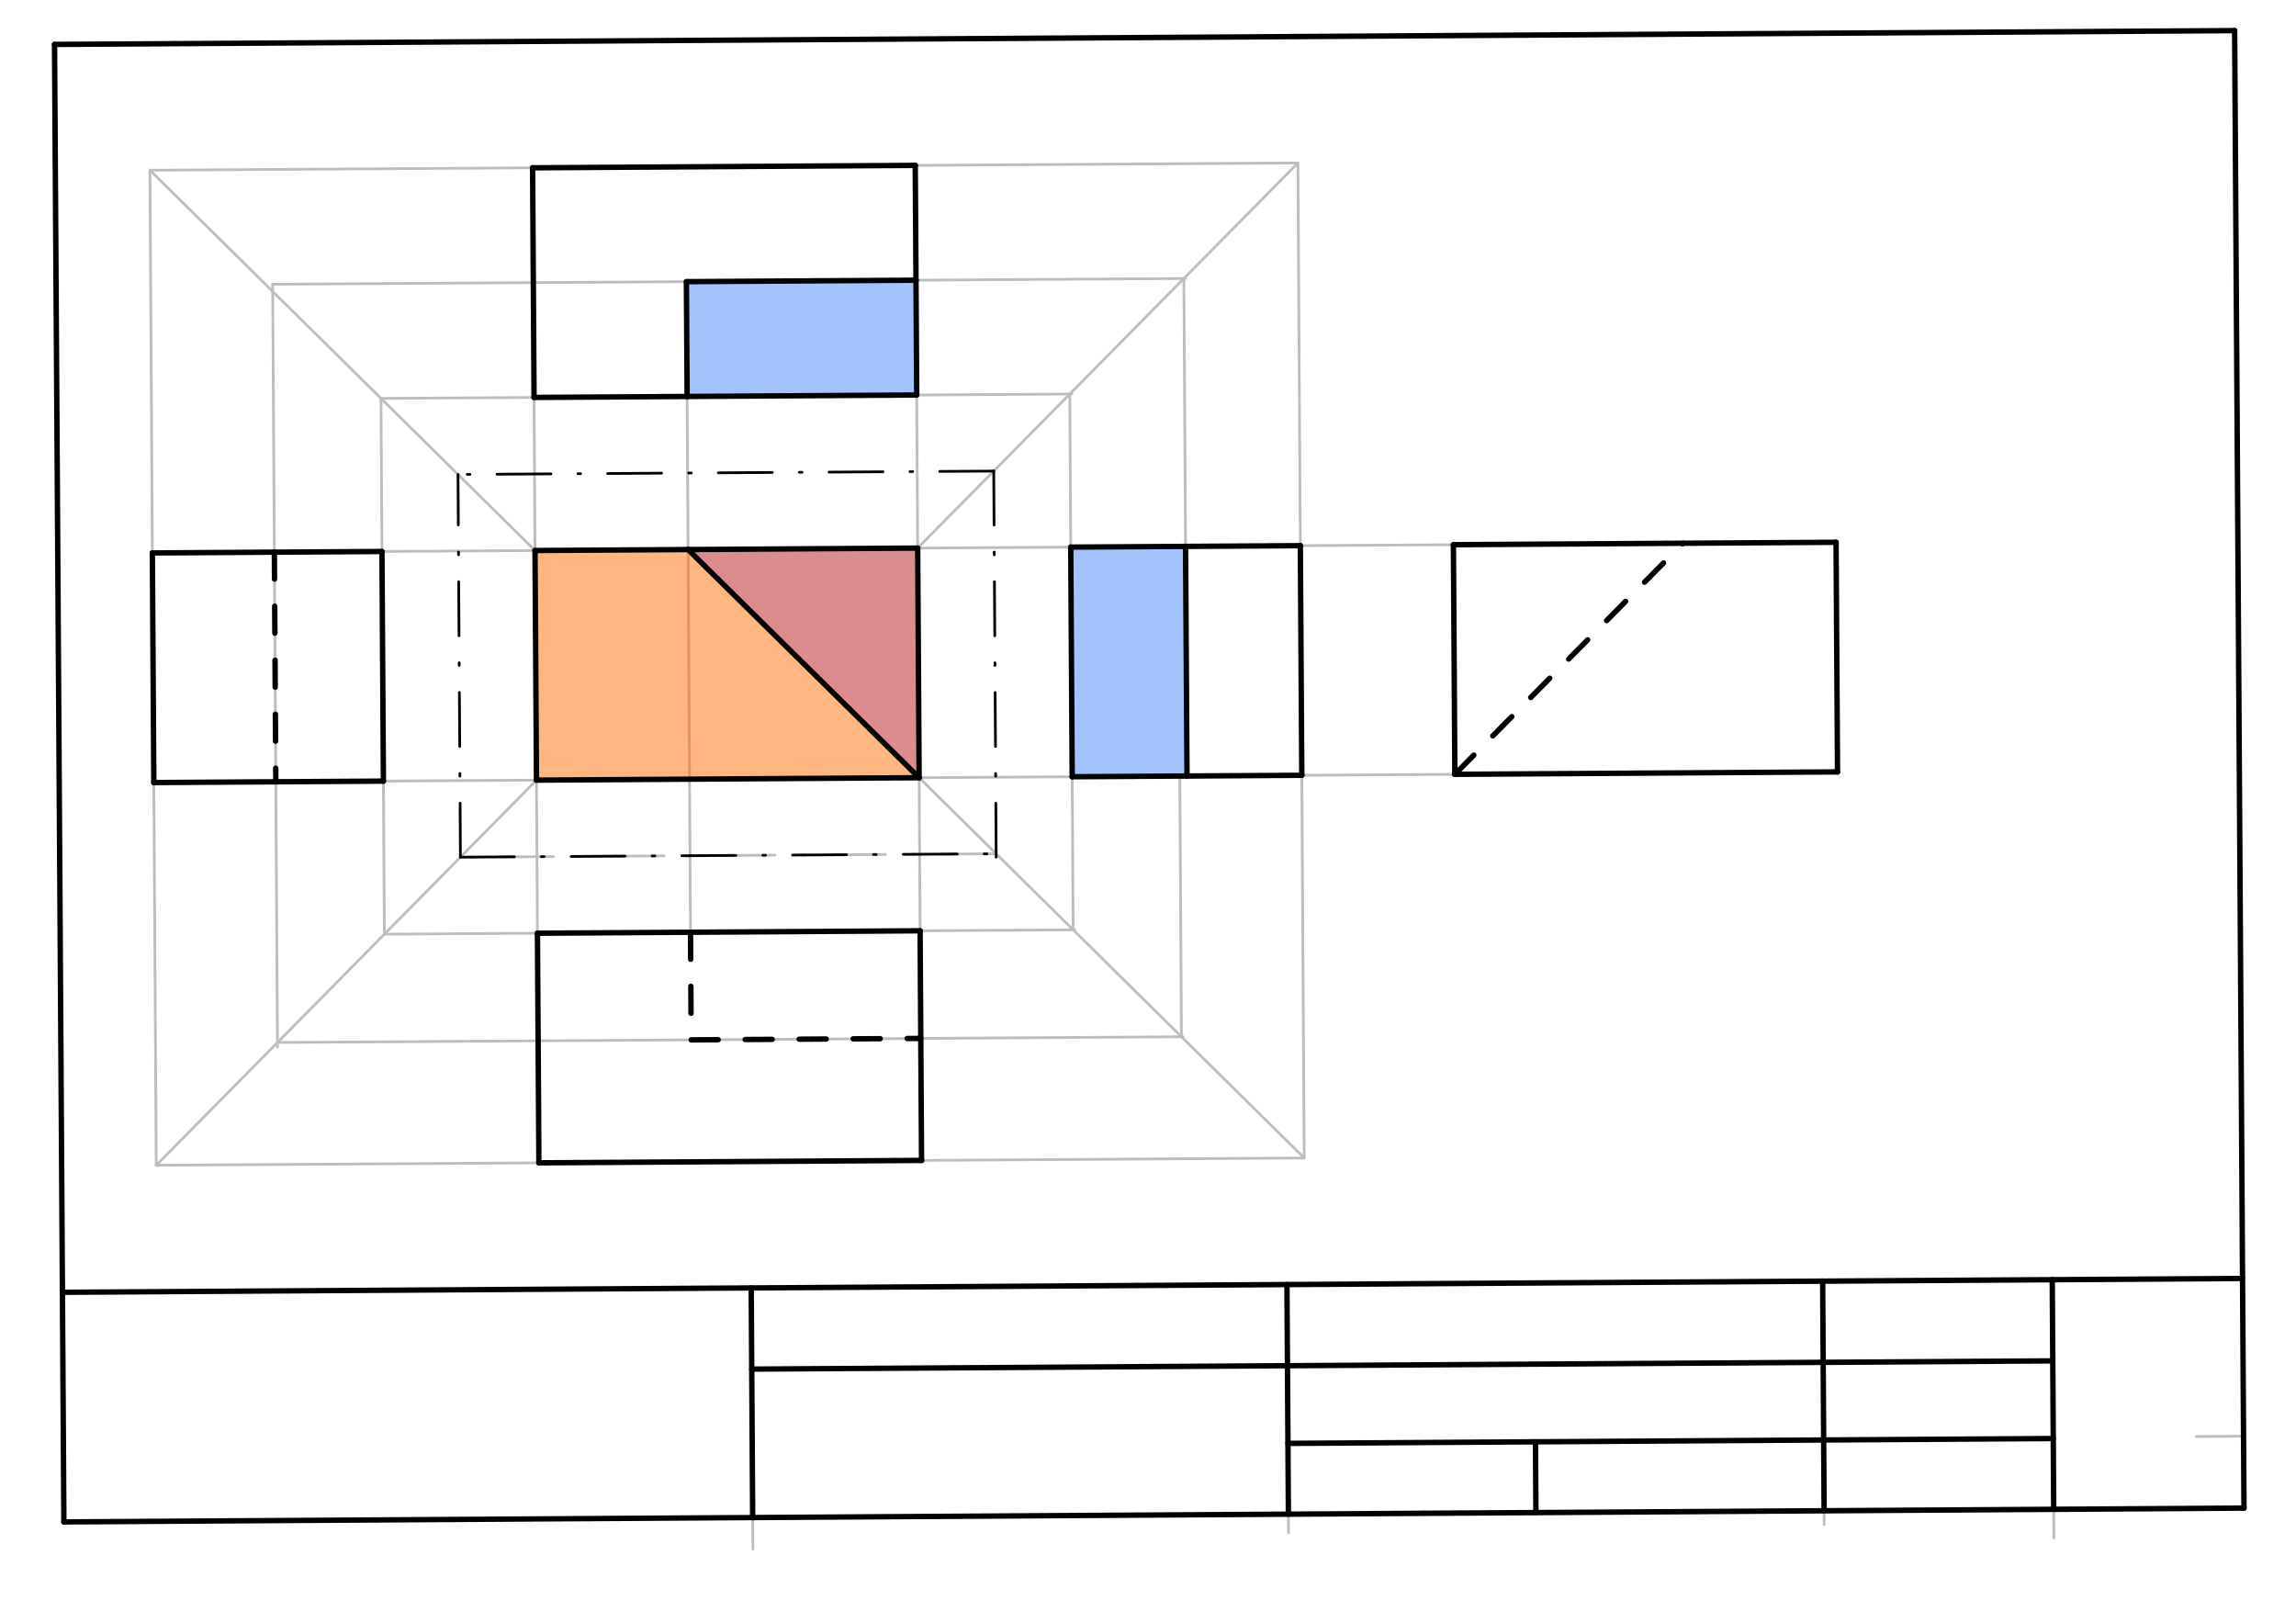 <svg xmlns="http://www.w3.org/2000/svg" class="svg--1it" height="100%" preserveAspectRatio="xMidYMid meet" viewBox="0 0 850.394 600.945" width="100%"><defs><marker id="marker-arrow" markerHeight="16" markerUnits="userSpaceOnUse" markerWidth="24" orient="auto-start-reverse" refX="24" refY="4" viewBox="0 0 24 8"><path d="M 0 0 L 24 4 L 0 8 z" stroke="inherit"></path></marker></defs><g class="aux-layer--1FB"><g class="element--2qn"><line stroke="#BDBDBD" stroke-dasharray="none" stroke-linecap="round" stroke-width="1" x1="813.493" x2="830.965" y1="531.993" y2="531.882"></line></g><g class="element--2qn"><line stroke="#BDBDBD" stroke-dasharray="none" stroke-linecap="round" stroke-width="1" x1="278.427" x2="278.849" y1="507.033" y2="573.698"></line></g><g class="element--2qn"><line stroke="#BDBDBD" stroke-dasharray="none" stroke-linecap="round" stroke-width="1" x1="477.081" x2="477.239" y1="542.601" y2="567.651"></line></g><g class="element--2qn"><line stroke="#BDBDBD" stroke-dasharray="none" stroke-linecap="round" stroke-width="1" x1="675.649" x2="675.403" y1="564.585" y2="525.612"></line></g><g class="element--2qn"><line stroke="#BDBDBD" stroke-dasharray="none" stroke-linecap="round" stroke-width="1" x1="760.551" x2="760.722" y1="542.535" y2="569.572"></line></g><g class="element--2qn"><line stroke="#BDBDBD" stroke-dasharray="none" stroke-linecap="round" stroke-width="1" x1="56.702" x2="56.432" y1="247.292" y2="204.773"></line></g><g class="element--2qn"><line stroke="#BDBDBD" stroke-dasharray="none" stroke-linecap="round" stroke-width="1" x1="56.702" x2="56.971" y1="247.292" y2="289.811"></line></g><g class="element--2qn"><line stroke="#BDBDBD" stroke-dasharray="none" stroke-linecap="round" stroke-width="1" x1="142.008" x2="141.47" y1="289.273" y2="204.235"></line></g><g class="element--2qn"><line stroke="#BDBDBD" stroke-dasharray="none" stroke-linecap="round" stroke-width="1" x1="198.7" x2="198.162" y1="288.914" y2="203.876"></line></g><g class="element--2qn"><line stroke="#BDBDBD" stroke-dasharray="none" stroke-linecap="round" stroke-width="1" x1="340.43" x2="339.891" y1="288.017" y2="202.979"></line></g><g class="element--2qn"><line stroke="#BDBDBD" stroke-dasharray="none" stroke-linecap="round" stroke-width="1" x1="397.121" x2="396.583" y1="287.658" y2="202.62"></line></g><g class="element--2qn"><line stroke="#BDBDBD" stroke-dasharray="none" stroke-linecap="round" stroke-width="1" x1="482.159" x2="481.621" y1="287.12" y2="202.082"></line></g><g class="element--2qn"><line stroke="#BDBDBD" stroke-dasharray="none" stroke-linecap="round" stroke-width="1" x1="538.851" x2="538.313" y1="286.761" y2="201.723"></line></g><g class="element--2qn"><line stroke="#BDBDBD" stroke-dasharray="none" stroke-linecap="round" stroke-width="1" x1="538.851" x2="680.58" y1="286.761" y2="285.864"></line></g><g class="element--2qn"><line stroke="#BDBDBD" stroke-dasharray="none" stroke-linecap="round" stroke-width="1" x1="680.58" x2="680.042" y1="285.864" y2="200.826"></line></g><g class="element--2qn"><line stroke="#9E9E9E" stroke-dasharray="none" stroke-linecap="round" stroke-width="1" x1="56.971" x2="56.432" y1="289.811" y2="204.773"></line></g><g class="element--2qn"><line stroke="#9E9E9E" stroke-dasharray="none" stroke-linecap="round" stroke-width="1" x1="56.432" x2="141.47" y1="204.773" y2="204.235"></line></g><g class="element--2qn"><line stroke="#9E9E9E" stroke-dasharray="none" stroke-linecap="round" stroke-width="1" x1="141.47" x2="142.008" y1="204.235" y2="289.273"></line></g><g class="element--2qn"><line stroke="#9E9E9E" stroke-dasharray="none" stroke-linecap="round" stroke-width="1" x1="142.008" x2="56.971" y1="289.273" y2="289.811"></line></g><g class="element--2qn"><line stroke="#9E9E9E" stroke-dasharray="none" stroke-linecap="round" stroke-width="1" x1="198.7" x2="198.162" y1="288.914" y2="203.876"></line></g><g class="element--2qn"><line stroke="#9E9E9E" stroke-dasharray="none" stroke-linecap="round" stroke-width="1" x1="198.162" x2="339.891" y1="203.876" y2="202.979"></line></g><g class="element--2qn"><line stroke="#9E9E9E" stroke-dasharray="none" stroke-linecap="round" stroke-width="1" x1="339.891" x2="340.43" y1="202.979" y2="288.017"></line></g><g class="element--2qn"><line stroke="#9E9E9E" stroke-dasharray="none" stroke-linecap="round" stroke-width="1" x1="340.43" x2="198.7" y1="288.017" y2="288.914"></line></g><g class="element--2qn"><line stroke="#9E9E9E" stroke-dasharray="none" stroke-linecap="round" stroke-width="1" x1="396.583" x2="397.121" y1="202.62" y2="287.658"></line></g><g class="element--2qn"><line stroke="#9E9E9E" stroke-dasharray="none" stroke-linecap="round" stroke-width="1" x1="397.121" x2="482.159" y1="287.658" y2="287.12"></line></g><g class="element--2qn"><line stroke="#9E9E9E" stroke-dasharray="none" stroke-linecap="round" stroke-width="1" x1="482.159" x2="481.621" y1="287.12" y2="202.082"></line></g><g class="element--2qn"><line stroke="#9E9E9E" stroke-dasharray="none" stroke-linecap="round" stroke-width="1" x1="396.583" x2="481.621" y1="202.62" y2="202.082"></line></g><g class="element--2qn"><line stroke="#9E9E9E" stroke-dasharray="none" stroke-linecap="round" stroke-width="1" x1="538.313" x2="538.851" y1="201.723" y2="286.761"></line></g><g class="element--2qn"><line stroke="#9E9E9E" stroke-dasharray="none" stroke-linecap="round" stroke-width="1" x1="538.851" x2="680.58" y1="286.761" y2="285.864"></line></g><g class="element--2qn"><line stroke="#9E9E9E" stroke-dasharray="none" stroke-linecap="round" stroke-width="1" x1="680.58" x2="680.042" y1="285.864" y2="200.826"></line></g><g class="element--2qn"><line stroke="#9E9E9E" stroke-dasharray="none" stroke-linecap="round" stroke-width="1" x1="680.042" x2="538.313" y1="200.826" y2="201.723"></line></g><g class="element--2qn"><line stroke="#BDBDBD" stroke-dasharray="none" stroke-linecap="round" stroke-width="1" x1="339.891" x2="338.994" y1="202.979" y2="61.25"></line></g><g class="element--2qn"><line stroke="#BDBDBD" stroke-dasharray="none" stroke-linecap="round" stroke-width="1" x1="198.162" x2="197.803" y1="203.876" y2="147.184"></line></g><g class="element--2qn"><line stroke="#BDBDBD" stroke-dasharray="none" stroke-linecap="round" stroke-width="1" x1="197.803" x2="339.532" y1="147.184" y2="146.287"></line></g><g class="element--2qn"><line stroke="#BDBDBD" stroke-dasharray="none" stroke-linecap="round" stroke-width="1" x1="197.803" x2="197.265" y1="147.184" y2="62.147"></line></g><g class="element--2qn"><line stroke="#BDBDBD" stroke-dasharray="none" stroke-linecap="round" stroke-width="1" x1="197.265" x2="338.994" y1="62.147" y2="61.25"></line></g><g class="element--2qn"><line stroke="#BDBDBD" stroke-dasharray="none" stroke-linecap="round" stroke-width="1" x1="481.621" x2="480.724" y1="202.082" y2="60.353"></line></g><g class="element--2qn"><line stroke="#BDBDBD" stroke-dasharray="none" stroke-linecap="round" stroke-width="1" x1="339.891" x2="480.724" y1="202.979" y2="60.353"></line></g><g class="element--2qn"><line stroke="#BDBDBD" stroke-dasharray="none" stroke-linecap="round" stroke-width="1" x1="339.532" x2="396.965" y1="146.287" y2="145.924"></line></g><g class="element--2qn"><line stroke="#BDBDBD" stroke-dasharray="none" stroke-linecap="round" stroke-width="1" x1="338.994" x2="480.724" y1="61.25" y2="60.353"></line></g><g class="element--2qn"><line stroke="#BDBDBD" stroke-dasharray="none" stroke-linecap="round" stroke-width="1" x1="396.583" x2="396.224" y1="202.62" y2="145.929"></line></g><g class="element--2qn"><line stroke="#BDBDBD" stroke-dasharray="none" stroke-linecap="round" stroke-width="1" x1="197.265" x2="55.535" y1="62.147" y2="63.044"></line></g><g class="element--2qn"><line stroke="#BDBDBD" stroke-dasharray="none" stroke-linecap="round" stroke-width="1" x1="56.432" x2="55.535" y1="204.773" y2="63.044"></line></g><g class="element--2qn"><line stroke="#BDBDBD" stroke-dasharray="none" stroke-linecap="round" stroke-width="1" x1="198.162" x2="55.535" y1="203.876" y2="63.044"></line></g><g class="element--2qn"><line stroke="#BDBDBD" stroke-dasharray="none" stroke-linecap="round" stroke-width="1" x1="197.803" x2="141.398" y1="147.184" y2="147.541"></line></g><g class="element--2qn"><line stroke="#BDBDBD" stroke-dasharray="none" stroke-linecap="round" stroke-width="1" x1="141.47" x2="141.111" y1="204.235" y2="147.543"></line></g><g class="element--2qn"><line stroke="#BDBDBD" stroke-dasharray="none" stroke-linecap="round" stroke-width="1" x1="340.43" x2="341.327" y1="288.017" y2="429.746"></line></g><g class="element--2qn"><line stroke="#BDBDBD" stroke-dasharray="none" stroke-linecap="round" stroke-width="1" x1="198.7" x2="199.059" y1="288.914" y2="345.606"></line></g><g class="element--2qn"><line stroke="#BDBDBD" stroke-dasharray="none" stroke-linecap="round" stroke-width="1" x1="199.059" x2="340.788" y1="345.606" y2="344.709"></line></g><g class="element--2qn"><line stroke="#BDBDBD" stroke-dasharray="none" stroke-linecap="round" stroke-width="1" x1="341.327" x2="199.597" y1="429.746" y2="430.643"></line></g><g class="element--2qn"><line stroke="#BDBDBD" stroke-dasharray="none" stroke-linecap="round" stroke-width="1" x1="199.059" x2="199.597" y1="345.606" y2="430.643"></line></g><g class="element--2qn"><line stroke="#BDBDBD" stroke-dasharray="none" stroke-linecap="round" stroke-width="1" x1="482.159" x2="483.056" y1="287.12" y2="428.849"></line></g><g class="element--2qn"><line stroke="#BDBDBD" stroke-dasharray="none" stroke-linecap="round" stroke-width="1" x1="341.327" x2="483.056" y1="429.746" y2="428.849"></line></g><g class="element--2qn"><line stroke="#BDBDBD" stroke-dasharray="none" stroke-linecap="round" stroke-width="1" x1="340.43" x2="483.056" y1="288.017" y2="428.849"></line></g><g class="element--2qn"><line stroke="#BDBDBD" stroke-dasharray="none" stroke-linecap="round" stroke-width="1" x1="199.597" x2="57.868" y1="430.643" y2="431.54"></line></g><g class="element--2qn"><line stroke="#BDBDBD" stroke-dasharray="none" stroke-linecap="round" stroke-width="1" x1="56.971" x2="57.868" y1="289.811" y2="431.54"></line></g><g class="element--2qn"><line stroke="#BDBDBD" stroke-dasharray="none" stroke-linecap="round" stroke-width="1" x1="198.7" x2="57.868" y1="288.914" y2="431.54"></line></g><g class="element--2qn"><line stroke="#BDBDBD" stroke-dasharray="none" stroke-linecap="round" stroke-width="1" x1="199.059" x2="142.367" y1="345.606" y2="345.964"></line></g><g class="element--2qn"><line stroke="#BDBDBD" stroke-dasharray="none" stroke-linecap="round" stroke-width="1" x1="142.008" x2="142.367" y1="289.273" y2="345.964"></line></g><g class="element--2qn"><line stroke="#BDBDBD" stroke-dasharray="none" stroke-linecap="round" stroke-width="1" x1="340.788" x2="398.085" y1="344.709" y2="344.346"></line></g><g class="element--2qn"><line stroke="#BDBDBD" stroke-dasharray="none" stroke-linecap="round" stroke-width="1" x1="397.121" x2="397.48" y1="287.658" y2="344.35"></line></g><g class="element--2qn"><line stroke="#9E9E9E" stroke-dasharray="none" stroke-linecap="round" stroke-width="1" x1="199.059" x2="340.788" y1="345.606" y2="344.709"></line></g><g class="element--2qn"><line stroke="#9E9E9E" stroke-dasharray="none" stroke-linecap="round" stroke-width="1" x1="340.788" x2="341.327" y1="344.709" y2="429.746"></line></g><g class="element--2qn"><line stroke="#9E9E9E" stroke-dasharray="none" stroke-linecap="round" stroke-width="1" x1="341.327" x2="199.597" y1="429.746" y2="430.643"></line></g><g class="element--2qn"><line stroke="#9E9E9E" stroke-dasharray="none" stroke-linecap="round" stroke-width="1" x1="199.597" x2="199.059" y1="430.643" y2="345.606"></line></g><g class="element--2qn"><line stroke="#9E9E9E" stroke-dasharray="none" stroke-linecap="round" stroke-width="1" x1="197.803" x2="197.265" y1="147.184" y2="62.147"></line></g><g class="element--2qn"><line stroke="#9E9E9E" stroke-dasharray="none" stroke-linecap="round" stroke-width="1" x1="197.265" x2="338.994" y1="62.147" y2="61.25"></line></g><g class="element--2qn"><line stroke="#9E9E9E" stroke-dasharray="none" stroke-linecap="round" stroke-width="1" x1="338.994" x2="339.532" y1="61.25" y2="146.287"></line></g><g class="element--2qn"><line stroke="#9E9E9E" stroke-dasharray="none" stroke-linecap="round" stroke-width="1" x1="339.532" x2="197.803" y1="146.287" y2="147.184"></line></g><g class="element--2qn"><line stroke="#BDBDBD" stroke-dasharray="none" stroke-linecap="round" stroke-width="1" x1="339.891" x2="538.313" y1="202.979" y2="201.723"></line></g><g class="element--2qn"><line stroke="#BDBDBD" stroke-dasharray="none" stroke-linecap="round" stroke-width="1" x1="340.43" x2="538.851" y1="288.017" y2="286.761"></line></g><g class="element--2qn"><line stroke="#BDBDBD" stroke-dasharray="none" stroke-linecap="round" stroke-width="1" x1="142.008" x2="198.7" y1="289.273" y2="288.914"></line></g><g class="element--2qn"><line stroke="#BDBDBD" stroke-dasharray="none" stroke-linecap="round" stroke-width="1" x1="198.162" x2="141.47" y1="203.876" y2="204.235"></line></g><g class="element--2qn"><line stroke="#BDBDBD" stroke-dasharray="none" stroke-linecap="round" stroke-width="1" x1="254.854" x2="254.495" y1="203.517" y2="146.826"></line></g><g class="element--2qn"><line stroke="#BDBDBD" stroke-dasharray="none" stroke-linecap="round" stroke-width="1" x1="339.263" x2="439.097" y1="103.769" y2="103.137"></line></g><g class="element--2qn"><line stroke="#BDBDBD" stroke-dasharray="none" stroke-linecap="round" stroke-width="1" x1="438.474" x2="439.102" y1="103.141" y2="202.351"></line></g><g class="element--2qn"><line stroke="#BDBDBD" stroke-dasharray="none" stroke-linecap="round" stroke-width="1" x1="254.226" x2="100.987" y1="104.307" y2="105.277"></line></g><g class="element--2qn"><line stroke="#BDBDBD" stroke-dasharray="none" stroke-linecap="round" stroke-width="1" x1="100.987" x2="102.775" y1="105.277" y2="387.796"></line></g><g class="element--2qn"><line stroke="#BDBDBD" stroke-dasharray="none" stroke-linecap="round" stroke-width="1" x1="102.764" x2="438.131" y1="386.072" y2="383.949"></line></g><g class="element--2qn"><line stroke="#BDBDBD" stroke-dasharray="none" stroke-linecap="round" stroke-width="1" x1="254.854" x2="255.751" y1="203.517" y2="345.247"></line></g><g class="element--2qn"><line stroke="#BDBDBD" stroke-dasharray="none" stroke-linecap="round" stroke-width="1" x1="437.588" x2="436.976" y1="383.953" y2="287.406"></line></g><g class="element--2qn"><line stroke="#BDBDBD" stroke-dasharray="20, 10, 1, 10" stroke-linecap="round" stroke-width="1" x1="368.955" x2="169.105" y1="316.183" y2="317.448"></line></g></g><g class="main-layer--3Vd"><g class="element--2qn"><g fill="#448aff" opacity="0.5"><path d="M 254.226 104.307 L 254.495 146.826 L 339.532 146.287 L 339.263 103.769 L 254.226 104.307 Z" stroke="none"></path></g></g><g class="element--2qn"><g fill="#448aff" opacity="0.5"><path d="M 397.121 287.658 L 439.64 287.389 L 439.102 202.351 L 396.583 202.62 L 397.121 287.658 Z" stroke="none"></path></g></g><g class="element--2qn"><g fill="#B71C1C" opacity="0.5"><path d="M 254.854 203.517 L 340.43 288.017 L 339.891 202.979 L 254.854 203.517 Z" stroke="none"></path></g></g><g class="element--2qn"><g fill="#FF6F00" opacity="0.5"><path d="M 254.854 203.517 L 340.43 288.017 L 198.7 288.914 L 198.162 203.876 L 254.854 203.517 Z" stroke="none"></path></g></g><g class="element--2qn"><line stroke="#000000" stroke-dasharray="none" stroke-linecap="round" stroke-width="2" x1="23.493" x2="20.198" y1="536.993" y2="16.449"></line></g><g class="element--2qn"><line stroke="#000000" stroke-dasharray="none" stroke-linecap="round" stroke-width="2" x1="20.198" x2="827.67" y1="16.449" y2="11.338"></line></g><g class="element--2qn"><line stroke="#000000" stroke-dasharray="none" stroke-linecap="round" stroke-width="2" x1="23.493" x2="23.662" y1="536.993" y2="563.617"></line></g><g class="element--2qn"><line stroke="#000000" stroke-dasharray="none" stroke-linecap="round" stroke-width="2" x1="23.662" x2="831.133" y1="563.617" y2="558.506"></line></g><g class="element--2qn"><line stroke="#000000" stroke-dasharray="none" stroke-linecap="round" stroke-width="2" x1="831.133" x2="827.67" y1="558.506" y2="11.338"></line></g><g class="element--2qn"><line stroke="#000000" stroke-dasharray="none" stroke-linecap="round" stroke-width="2" x1="278.775" x2="278.236" y1="562.002" y2="476.964"></line></g><g class="element--2qn"><line stroke="#000000" stroke-dasharray="none" stroke-linecap="round" stroke-width="2" x1="477.196" x2="476.658" y1="560.746" y2="475.709"></line></g><g class="element--2qn"><line stroke="#000000" stroke-dasharray="none" stroke-linecap="round" stroke-width="2" x1="675.617" x2="675.079" y1="559.49" y2="474.453"></line></g><g class="element--2qn"><line stroke="#000000" stroke-dasharray="none" stroke-linecap="round" stroke-width="2" x1="760.655" x2="760.116" y1="558.952" y2="473.915"></line></g><g class="element--2qn"><line stroke="#000000" stroke-dasharray="none" stroke-linecap="round" stroke-width="2" x1="23.123" x2="830.595" y1="478.579" y2="473.469"></line></g><g class="element--2qn"><line stroke="#000000" stroke-dasharray="none" stroke-linecap="round" stroke-width="2" x1="278.427" x2="760.307" y1="507.033" y2="503.983"></line></g><g class="element--2qn"><line stroke="#000000" stroke-dasharray="none" stroke-linecap="round" stroke-width="2" x1="477.03" x2="760.489" y1="534.538" y2="532.744"></line></g><g class="element--2qn"><line stroke="#000000" stroke-dasharray="none" stroke-linecap="round" stroke-width="2" x1="568.706" x2="568.872" y1="533.958" y2="560.166"></line></g><g class="element--2qn"><line stroke="#000000" stroke-dasharray="none" stroke-linecap="round" stroke-width="2" x1="340.43" x2="198.7" y1="288.017" y2="288.914"></line></g><g class="element--2qn"><line stroke="#000000" stroke-dasharray="none" stroke-linecap="round" stroke-width="2" x1="198.7" x2="198.162" y1="288.914" y2="203.876"></line></g><g class="element--2qn"><line stroke="#000000" stroke-dasharray="none" stroke-linecap="round" stroke-width="2" x1="198.162" x2="254.854" y1="203.876" y2="203.517"></line></g><g class="element--2qn"><line stroke="#000000" stroke-dasharray="none" stroke-linecap="round" stroke-width="2" x1="254.854" x2="340.43" y1="203.517" y2="288.017"></line></g><g class="element--2qn"><line stroke="#000000" stroke-dasharray="none" stroke-linecap="round" stroke-width="2" x1="254.854" x2="339.891" y1="203.517" y2="202.979"></line></g><g class="element--2qn"><line stroke="#000000" stroke-dasharray="none" stroke-linecap="round" stroke-width="2" x1="339.891" x2="340.43" y1="202.979" y2="288.017"></line></g><g class="element--2qn"><line stroke="#000000" stroke-dasharray="none" stroke-linecap="round" stroke-width="2" x1="197.803" x2="254.495" y1="147.184" y2="146.826"></line></g><g class="element--2qn"><line stroke="#000000" stroke-dasharray="none" stroke-linecap="round" stroke-width="2" x1="254.495" x2="254.226" y1="146.826" y2="104.307"></line></g><g class="element--2qn"><line stroke="#000000" stroke-dasharray="none" stroke-linecap="round" stroke-width="2" x1="254.226" x2="339.263" y1="104.307" y2="103.769"></line></g><g class="element--2qn"><line stroke="#000000" stroke-dasharray="none" stroke-linecap="round" stroke-width="2" x1="339.263" x2="338.994" y1="103.769" y2="61.25"></line></g><g class="element--2qn"><line stroke="#000000" stroke-dasharray="none" stroke-linecap="round" stroke-width="2" x1="338.994" x2="197.265" y1="61.25" y2="62.147"></line></g><g class="element--2qn"><line stroke="#000000" stroke-dasharray="none" stroke-linecap="round" stroke-width="2" x1="197.265" x2="197.803" y1="62.147" y2="147.184"></line></g><g class="element--2qn"><line stroke="#000000" stroke-dasharray="none" stroke-linecap="round" stroke-width="2" x1="254.495" x2="339.532" y1="146.826" y2="146.287"></line></g><g class="element--2qn"><line stroke="#000000" stroke-dasharray="none" stroke-linecap="round" stroke-width="2" x1="339.532" x2="339.263" y1="146.287" y2="103.769"></line></g><g class="element--2qn"><line stroke="#000000" stroke-dasharray="none" stroke-linecap="round" stroke-width="2" x1="439.102" x2="481.621" y1="202.351" y2="202.082"></line></g><g class="element--2qn"><line stroke="#000000" stroke-dasharray="none" stroke-linecap="round" stroke-width="2" x1="481.621" x2="482.159" y1="202.082" y2="287.12"></line></g><g class="element--2qn"><line stroke="#000000" stroke-dasharray="none" stroke-linecap="round" stroke-width="2" x1="439.102" x2="439.64" y1="202.351" y2="287.389"></line></g><g class="element--2qn"><line stroke="#000000" stroke-dasharray="none" stroke-linecap="round" stroke-width="2" x1="439.64" x2="482.159" y1="287.389" y2="287.12"></line></g><g class="element--2qn"><line stroke="#000000" stroke-dasharray="none" stroke-linecap="round" stroke-width="2" x1="439.102" x2="396.583" y1="202.351" y2="202.62"></line></g><g class="element--2qn"><line stroke="#000000" stroke-dasharray="none" stroke-linecap="round" stroke-width="2" x1="396.583" x2="397.121" y1="202.62" y2="287.658"></line></g><g class="element--2qn"><line stroke="#000000" stroke-dasharray="none" stroke-linecap="round" stroke-width="2" x1="397.121" x2="439.64" y1="287.658" y2="287.389"></line></g><g class="element--2qn"><line stroke="#000000" stroke-dasharray="none" stroke-linecap="round" stroke-width="2" x1="56.432" x2="141.47" y1="204.773" y2="204.235"></line></g><g class="element--2qn"><line stroke="#000000" stroke-dasharray="none" stroke-linecap="round" stroke-width="2" x1="141.47" x2="142.008" y1="204.235" y2="289.273"></line></g><g class="element--2qn"><line stroke="#000000" stroke-dasharray="none" stroke-linecap="round" stroke-width="2" x1="142.008" x2="56.971" y1="289.273" y2="289.811"></line></g><g class="element--2qn"><line stroke="#000000" stroke-dasharray="none" stroke-linecap="round" stroke-width="2" x1="56.971" x2="56.432" y1="289.811" y2="204.773"></line></g><g class="element--2qn"><line stroke="#000000" stroke-dasharray="10" stroke-linecap="round" stroke-width="2" x1="101.615" x2="102.153" y1="204.487" y2="289.525"></line></g><g class="element--2qn"><line stroke="#000000" stroke-dasharray="none" stroke-linecap="round" stroke-width="2" x1="199.059" x2="340.788" y1="345.606" y2="344.709"></line></g><g class="element--2qn"><line stroke="#000000" stroke-dasharray="none" stroke-linecap="round" stroke-width="2" x1="340.788" x2="341.327" y1="344.709" y2="429.746"></line></g><g class="element--2qn"><line stroke="#000000" stroke-dasharray="none" stroke-linecap="round" stroke-width="2" x1="341.327" x2="199.597" y1="429.746" y2="430.643"></line></g><g class="element--2qn"><line stroke="#000000" stroke-dasharray="none" stroke-linecap="round" stroke-width="2" x1="199.597" x2="199.059" y1="430.643" y2="345.606"></line></g><g class="element--2qn"><line stroke="#000000" stroke-dasharray="10" stroke-linecap="round" stroke-width="2" x1="255.751" x2="256.003" y1="345.247" y2="385.102"></line></g><g class="element--2qn"><line stroke="#000000" stroke-dasharray="10" stroke-linecap="round" stroke-width="2" x1="256.003" x2="341.041" y1="385.102" y2="384.564"></line></g><g class="element--2qn"><line stroke="#000000" stroke-dasharray="none" stroke-linecap="round" stroke-width="2" x1="538.851" x2="680.58" y1="286.761" y2="285.864"></line></g><g class="element--2qn"><line stroke="#000000" stroke-dasharray="none" stroke-linecap="round" stroke-width="2" x1="680.58" x2="680.042" y1="285.864" y2="200.826"></line></g><g class="element--2qn"><line stroke="#000000" stroke-dasharray="none" stroke-linecap="round" stroke-width="2" x1="680.042" x2="538.313" y1="200.826" y2="201.723"></line></g><g class="element--2qn"><line stroke="#000000" stroke-dasharray="none" stroke-linecap="round" stroke-width="2" x1="538.313" x2="538.851" y1="201.723" y2="286.761"></line></g><g class="element--2qn"><line stroke="#000000" stroke-dasharray="10" stroke-linecap="round" stroke-width="2" x1="538.851" x2="623.35" y1="286.761" y2="201.185"></line></g><g class="element--2qn"><line stroke="#000000" stroke-dasharray="20, 10, 1, 10" stroke-linecap="round" stroke-width="1" x1="368.058" x2="368.975" y1="174.454" y2="319.38"></line></g><g class="element--2qn"><line stroke="#000000" stroke-dasharray="20, 10, 1, 10" stroke-linecap="round" stroke-width="1" x1="170.534" x2="368.955" y1="317.439" y2="316.183"></line></g><g class="element--2qn"><line stroke="#000000" stroke-dasharray="20, 10, 1, 10" stroke-linecap="round" stroke-width="1" x1="368.058" x2="167.674" y1="174.454" y2="175.722"></line></g><g class="element--2qn"><line stroke="#000000" stroke-dasharray="20, 10, 1, 10" stroke-linecap="round" stroke-width="1" x1="170.534" x2="169.637" y1="317.439" y2="175.71"></line></g></g><g class="snaps-layer--2PT"></g><g class="temp-layer--rAP"></g></svg>